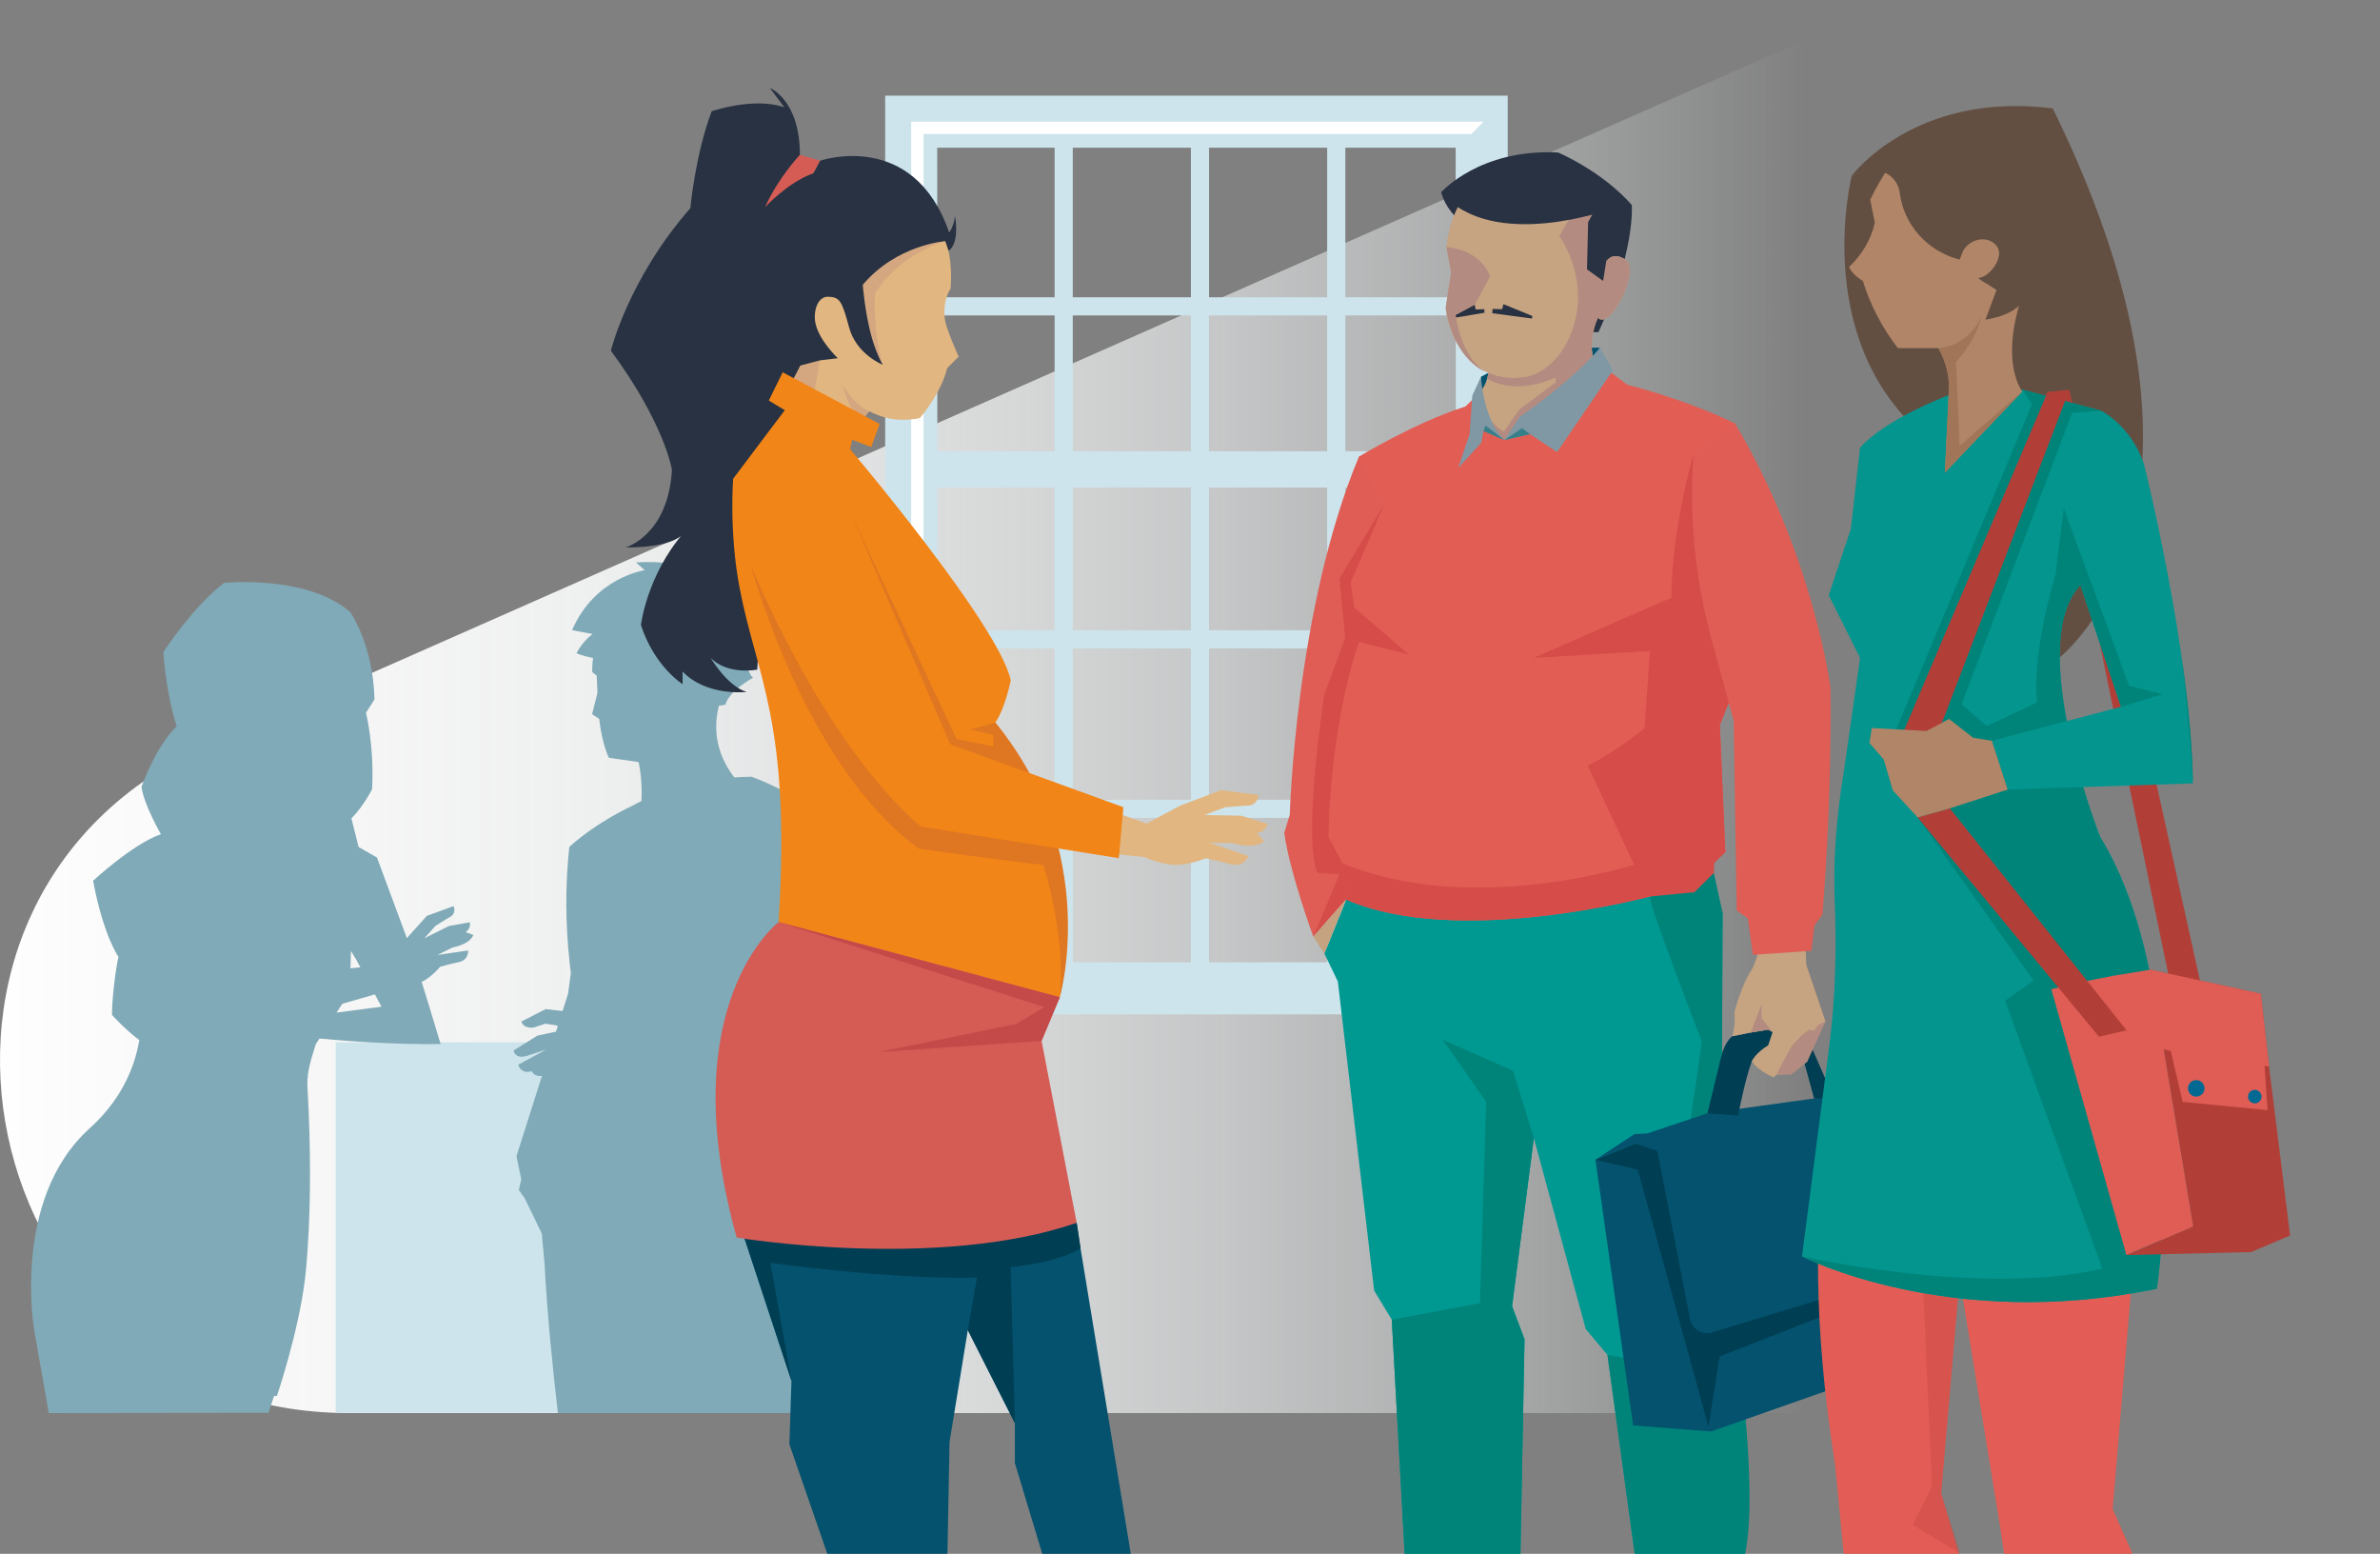 <?xml version="1.0" encoding="UTF-8" standalone="no"?>
<svg xmlns="http://www.w3.org/2000/svg" xmlns:xlink="http://www.w3.org/1999/xlink" viewBox="0 0 406 265">
  <rect x="0" y="0" width="406" height="265" fill="#808080" stroke="none"/>
  <defs>
    <style>.cls-1{fill:none;}.cls-1,.cls-2,.cls-3,.cls-4,.cls-5,.cls-6,.cls-7,.cls-8,.cls-9,.cls-10,.cls-11,.cls-12,.cls-13,.cls-14,.cls-15,.cls-16,.cls-17,.cls-18,.cls-19,.cls-20,.cls-21,.cls-22,.cls-23,.cls-24,.cls-25,.cls-26,.cls-27,.cls-28,.cls-29,.cls-30,.cls-31,.cls-32{stroke-width:0px;}.cls-2{fill:url(#Naamloos_verloop_4);}.cls-3{fill:#283242;}.cls-4{fill:#634f42;}.cls-5{fill:#8098a4;}.cls-6{fill:#377f89;}.cls-7{fill:#c5a280;}.cls-8{fill:#d45c55;}.cls-9{fill:#df5d55;}.cls-10{fill:#df7621;}.cls-11{fill:#e25d54;}.cls-12{fill:#c6a381;}.cls-13{fill:#e2b680;}.cls-14{fill:#e35c55;}.cls-15{fill:#d5a780;}.cls-16{fill:#d54c49;}.cls-17{fill:#b38b80;}.cls-18{fill:#b18567;}.cls-19{fill:#b13f38;}.cls-20{fill:#cde4ec;}.cls-21{fill:#c44949;}.cls-22{fill:#009992;}.cls-23{fill:#a07558;}.cls-24{fill:#80aab7;}.cls-25{fill:#fff;}.cls-26{fill:#f18518;}.cls-27{fill:#026993;}.cls-28{fill:#003e53;}.cls-29{fill:#04526e;}.cls-30{fill:#00847a;}.cls-31{fill:#03958e;}.cls-32{fill:#b43f38;isolation:isolate;opacity:.25;}</style>
    <linearGradient gradientTransform="translate(0 266) scale(1 -1)" gradientUnits="userSpaceOnUse" id="Naamloos_verloop_4" x1="-90.55" x2="308.222" y1="145.5" y2="145.5">
      <stop offset="0" stop-color="#fff"/>
      <stop offset=".226" stop-color="#fff" stop-opacity=".99"/>
      <stop offset=".259" stop-color="#fefefe" stop-opacity=".981"/>
      <stop offset=".363" stop-color="#fcfcfc" stop-opacity=".957"/>
      <stop offset=".475" stop-color="#fbfcfc" stop-opacity=".901"/>
      <stop offset=".574" stop-color="#f9fafb" stop-opacity=".821"/>
      <stop offset=".665" stop-color="#f7f9f9" stop-opacity=".718"/>
      <stop offset=".75" stop-color="#f5f7f8" stop-opacity=".591"/>
      <stop offset=".83" stop-color="#f2f5f6" stop-opacity=".44"/>
      <stop offset=".906" stop-color="#eef3f3" stop-opacity=".265"/>
      <stop offset=".976" stop-color="#eaf0f1" stop-opacity=".072"/>
      <stop offset="1" stop-color="#e9eff0" stop-opacity="0"/>
    </linearGradient>
  </defs>
  <g id="Neuzen">
    <path class="cls-2" d="M323.344,0L35.541,127.084c-58.854,25.988-40.305,113.916,24.031,113.916h346.428V0h-82.656Z"/>
  </g>
  <g id="Illustraties">
    <path class="cls-20" d="M151,16.312v156.688h106.197V16.312h-106.197ZM159.89,53.796h20.015v23.174h-20.005l-.011-23.174ZM159.904,83.164h20.002v24.319h-19.991l-.011-24.319ZM179.906,110.581v25.811h-19.978l-.012-25.811h19.99ZM206.249,107.483v-24.319h20.151v24.319h-20.151ZM226.4,110.581v25.811h-20.151v-25.811h20.151ZM206.249,76.97v-23.174h20.151v23.174h-20.151ZM183.002,107.483v-24.319h20.151v24.319h-20.151ZM203.153,110.581v25.811h-20.151v-25.811h20.151ZM183.002,76.97v-23.174h20.151v23.174h-20.151ZM183.002,50.699v-25.506h20.151v25.506h-20.151ZM203.153,139.489v24.63h-20.151v-24.63h20.151ZM206.249,139.489h20.151v24.63h-20.151v-24.63ZM206.249,50.699v-25.506h20.151v25.506h-20.151ZM229.497,110.581h18.861l.012,25.811h-18.873v-25.811ZM229.497,107.483v-24.319h18.849l.011,24.319h-18.86ZM229.497,76.97v-23.174h18.836l.011,23.174h-18.846ZM229.497,50.699v-25.506h18.823l.012,25.506h-18.834ZM179.906,25.193v25.506h-20.017l-.012-25.506h20.028ZM159.929,139.489h19.976v24.63h-19.965l-.011-24.63ZM229.497,164.119v-24.63h18.874l.011,24.63h-18.886Z"/>
    <path class="cls-25" d="M250.986,22.867h-93.433s0,143.857,0,143.857l-2.114,2.114V20.753h97.661l-2.114,2.114Z"/>
    <rect class="cls-20" height="63.188" width="49.568" x="57.263" y="177.763"/>
    <path class="cls-24" d="M80.129,157.295l-3.532.637-4.203,2.085,1.907-2.12,2.225-1.378c1.483-.636.847-1.978.847-1.978l-4.556,1.661-3.411,3.8-5.098-13.75-3.137-1.794-1.221-4.885c2.07-2.07,3.519-4.968,3.519-4.968.414-7.245-1.035-13.042-1.035-13.042l1.449-2.277c-.207-9.315-4.14-14.905-4.14-14.905,0,0,0,0,0,0h0c-7.452-6.417-21.529-4.968-21.529-4.968-5.382,4.14-10.35,11.8-10.35,11.8.621,8.073,2.277,12.628,2.277,12.628-3.726,3.726-6.003,10.35-6.003,10.35.414,3.105,3.312,8.073,3.312,8.073-4.921,1.755-11.567,7.951-11.567,7.951,1.78,9.467,4.329,12.967,4.329,12.967-.478,1.993-1.159,7.555-1.102,9.915,0,0,2.051,2.317,4.651,4.296-.046.274-.096.552-.154.841-.143.702-.327,1.448-.562,2.227-.627,2.076-1.618,4.385-3.176,6.723-.195.292-.398.585-.611.878-1.064,1.464-2.358,2.93-3.932,4.347-13.559,12.21-9.432,34.818-9.432,34.818l2.43,13.773.022-.002,37.451-.047.924-2.788-.006-.004.019-.059.512-.039s3.649-10.79,4.764-19.797c0,0,1.627-12.189.438-32.91-.163-2.845.94-5.559,1.415-7.251l.629-.979c4.262.4,12.55,1.048,20.667.942,0,0-.854-2.793-1.829-6.067-.398-1.335-.869-2.872-1.397-4.528,1.736-.859,3.147-2.583,3.147-2.583,0,0,1.752-.517,3.108-.778,1.837-.354,1.66-2.014,1.66-2.014l-5.228.779,2.543-1.272c3.285-.672,3.567-2.156,3.567-2.156l-1.307-.459c1.024-.742.706-1.696.706-1.696ZM65.079,171.695l-7.678,1.001,1.002-1.503,5.546-1.6,1.13,2.102ZM61.471,164.981l-1.683.162.083-2.963.901,1.502.698,1.298Z"/>
    <path class="cls-24" d="M141.463,239.672c.052-.279.103-.559.152-.847.61-3.467,2.122-12.782,2.995-24.475l-1.899-8.614h0s0,0,0,0h0s0,0,0,0l.844-4.41-3.299-16.628,4.207-.489s2.39-16.63-2.923-44.027c-5.625-5-13.334-7.709-13.334-7.709-1.012.008-1.992.052-2.945.119-3.532-4.591-3.427-9.102-2.63-12.219l1.117-.205c.661-2.417,4.707-4.578,4.707-4.578-.653-.57-.953-1.862-.953-1.862,2.184-1.208,2.95-3.95,2.95-3.95l-1.293.3s-.276-8.4-5.29-13.607c0,0,.045.971-.567,2.866,0,0-5.021-4.074-14.803-3.407l1.488,1.318s-8.517,1.194-12.392,10.226l3.496.651c-1.894,1.421-2.74,3.3-2.74,3.3.936.364,1.88.617,2.815.785-.183,1.431-.14,2.41-.14,2.41l.761.605.135,2.913-.912,3.659,1.21.812c.484,4.364,1.644,6.632,1.644,6.632l5.069.73h0s.693,2.804.496,6.64c-1.068.511-1.641.86-1.641.86,0,0-5.833,2.604-10.677,6.979-.696,6.567-.668,13.189.067,19.749.017.16.033.308.048.449.016.136.027.273.044.409l.029.241c.051.439.084.686.084.686l-.492,3.546-.922,2.902-2.893-.323-4.141,2.118c.441,1.316,2.128,1.017,2.128,1.017l1.966-.65,1.976.298.137.143-.29.913-3.177.677-4.057,2.528s.223,1.751,2.665.787l2.894-.931-4.783,2.588s.472,1.673,2.328,1.091c.311.787,1.161.863,1.728.819l-4.353,13.694.825,3.917-.412,1.855,1.031,1.443,2.886,5.979.467,5.152c.437,8.311,1.344,17.46,2.274,25.451h46.299l-.12-.711s.001-.007.002-.011c.006-.03.046-.237.113-.606Z"/>
    <path class="cls-3" d="M266.316,43.224s-17.556-.43-20.482-10.413c0,0,6.54-7.487,19.966-6.799,0,0,7.401,3.098,12.565,8.95,0,0,.688,7.745-5.68,21.687h-1.721s-4.647-13.425-4.647-13.425Z"/>
    <path class="cls-22" d="M295.803,225.25l-2.654-2.477-1.238-20.699,1.769-6.015.175-40.385-12.382-2.782-51.836.531-3.715,9.2,2.3,4.777,6.192,52.721,3.008,4.954,2.19,39.927h19.763l.693-36.565-2.123-5.661,3.715-28.66,8.846,32.552,3.715,4.423,4.638,33.911h18.84c.39-17.004-1.894-39.75-1.894-39.75Z"/>
    <path class="cls-30" d="M295.803,225.25l-2.654-2.477-1.238-20.699,1.769-6.015.175-40.385-1.492-6.77s-2.639,1.721-10.89,3.988c-.699.143,8.846,24.768,8.846,24.768l-6.723,46.352,4.246,1.061,3.538,8.846-17.161-2.831,4.638,33.911h18.84c2.477-11.499-1.894-39.75-1.894-39.75Z"/>
    <polygon class="cls-30" points="259.373 265 260.066 228.435 257.943 222.774 261.658 194.113 258.12 182.614 246.09 177.306 253.52 187.921 252.459 222.243 237.421 225.073 239.611 265 259.373 265"/>
    <path class="cls-29" d="M328.737,199.392s2.869,19.966,3.557,30.522l-40.39,14.228-13.31-1.033-6.426-45.324,55.192-5.622,1.377,7.229Z"/>
    <path class="cls-29" d="M272.922,59.304s-10.261-.513-20.286,4.954l-.295,3.225,20.935-4.954-.354-3.225Z"/>
    <path class="cls-12" d="M272.555,54.196s-2.228,4.854-.105,8.392l-15.804,12.461-3.597-1.533-1.179-6.015s1.278-.976,1.827-2.948c.349-1.254.404-2.91-.353-4.973l19.211-5.385Z"/>
    <path class="cls-17" d="M251.869,67.501l1.179,6.015,3.597,1.533,15.804-12.461c-2.123-3.538.105-8.392.105-8.392l-19.211,5.385c.659,1.798.796,3.406.353,4.973,0,0,4.247,3.077,11.633-.152l.103.781-6.251,4.659-2.654,3.774s-3.42-1.91-4.659-6.115"/>
    <path class="cls-12" d="M273.996,44.634s1.048-1.965,3.406-.262-2.62,12.05-4.846,9.824c0,0-3.216,8.535-12.181,10.086-8.622,1.491-13.229-6.025-13.753-11.788,0,0,.655-4.191.917-6.025l-.786-4.322s.786-13.622,12.967-13.491c12.181.131,14.801,9.3,14.277,15.98Z"/>
    <path class="cls-9" d="M230.639,151.477l-6.605,8.256s-4.01-10.851-4.954-17.692l.944-3.067s.944-35.147,11.794-61.095l8.256,6.133-3.067,14.625-6.369,52.839Z"/>
    <path class="cls-16" d="M236.065,86.136l-7.548,12.502.944,10.143-3.538,9.671s-3.774,24.296-1.179,30.429l3.774.236-4.482,10.615,5.602-6.31,2.89-45.585,3.538-21.702Z"/>
    <path class="cls-11" d="M274.75,63.491l2.831,2.123s9.671,2.359,18.399,6.605l.236,44.347-2.831,7.077.944,21.702-8.728,6.133-4.128,1.415s-32.788,8.846-51.836.531l-.649-6.192-2.359-4.482s0-17.927,5.19-33.26l-1.415-10.143,5.661-13.21-4.246-8.256s9.612-5.838,18.163-8.551l1.887-1.828.826,4.954,3.951,2.595,8.02-3.833,10.084-7.725Z"/>
    <path class="cls-5" d="M272.922,59.304l2.241,3.833-9.553,13.976-4.6-3.067-4.364,1.003,2.536-3.892s9.553-6.605,13.74-11.853Z"/>
    <path class="cls-5" d="M252.636,64.258s.354,7.371,4.01,10.792l-3.597-1.533-.354,2.005-3.951,4.305,1.946-5.779.472-6.605,1.474-3.184Z"/>
    <path class="cls-16" d="M228.988,147.231l.649,6.192c19.048,8.315,51.836-.531,51.836-.531l7.563-.718,3.328-3.27.07-1.728,1.896-1.833-.944-21.702,2.831-7.077-7.312-39.157c-4.01,14.389-3.774,24.532-3.774,24.532l-23.471,10.261,19.814-1.179-.944,13.21s-4.718,3.892-9.671,6.369l7.902,16.866s-27.599,8.964-49.772-.236Z"/>
    <path class="cls-9" d="M295.744,122.934l-3.799-13.966c-2.794-10.272-3.823-20.944-3.042-31.56h0s7.077-5.19,7.077-5.19c13.462,22.711,16.276,45.054,16.276,45.054l-16.512,5.661Z"/>
    <polygon class="cls-16" points="231.819 109.489 240.31 111.612 230.167 102.884 231.819 109.489"/>
    <polygon class="cls-7" points="224.034 159.733 229.637 153.423 225.921 162.622 224.034 159.733"/>
    <path class="cls-17" d="M260.373,64.281c9.038-1.048,12.181-10.086,12.181-10.086,2.227,2.227,7.204-8.121,4.846-9.824s-3.406.262-3.406.262c.524-6.68-2.096-15.849-14.277-15.98,0,0,7.466.786,9.824,5.501l-3.536,6.091s4.912,6.68,2.554,14.932-8.186,9.103-8.186,9.103Z"/>
    <path class="cls-3" d="M273.996,44.634l-.524,3.275-2.751-1.965.196-8.055,1.179-2.161-1.965-5.305s6.156,5.239,3.864,14.211Z"/>
    <polygon class="cls-6" points="261.01 74.047 259.624 73.026 256.646 75.049 261.01 74.047"/>
    <polygon class="cls-6" points="253.048 73.516 253.432 72.584 256.646 75.049 253.048 73.516"/>
    <path class="cls-28" d="M272.168,197.785l6.77-2.754,8.95.574,39.472-3.442s3.069,20.166,3.586,24.469l-37.608,14.716-1.893,11.962-12.048-43.804-7.229-1.721Z"/>
    <polygon class="cls-28" points="308.886 178.279 313.304 188.376 309.46 187.344 307.796 181.262 308.886 178.279"/>
    <path class="cls-29" d="M327.704,186.999l4.167,26.869c.111.713-.321,1.399-1.011,1.608l-38.812,11.767c-1.673.507-3.418-.544-3.751-2.26l-5.573-28.69-3.787-1.262-6.77,2.754,6.655-4.36,2.18-.115,10.27-3.442,18.187-2.524,18.244-.344Z"/>
    <path class="cls-28" d="M296.494,190.27s1.205-6.254,2.352-9.294l2.811-2.696.746-2.238v-.574s-.79.134-.79.134l-2.939.497-3.155.631s-1.262.861-1.893,3.442-2.352,9.696-2.352,9.696l5.221.402Z"/>
    <path class="cls-12" d="M307.968,160.608l.172,3.959,3.27,9.639s-2.926,5.106-3.098,6.827l-2.754,2.18-2.524.057s-.115.229-.459.459c0,0-2.639-.975-3.729-2.754,0,0,.631-1.434,2.811-2.696l.746-2.238-.79-.44-2.939.497-3.155.631s.631-2.238.344-4.073c0,0,1.147-4.647,3.041-7.401,0,0,.975-2.065,1.09-3.442l7.975-1.205Z"/>
    <path class="cls-9" d="M312.256,117.273s.36,17.518-1.362,38.688l-1.377,1.893-.516,4.303-9.983.688-.861-6.196-1.893-1.377-.521-32.338,8.954-5.011,7.558-.65Z"/>
    <polygon class="cls-17" points="302.403 176.041 301.613 175.601 298.674 176.099 300.51 171.279 300.51 173.689 302.403 176.041"/>
    <path class="cls-17" d="M311.411,174.205s-1.951,4.303-3.098,6.827l-2.754,2.18-2.524.057,2.524-4.762,1.721-1.836,1.262-1.033.918.115.688-.918,1.262-.631Z"/>
    <path class="cls-3" d="M274.75,35.651s-20.138,7.401-28.916-2.84c0,0,10.155-7.143,18.933-4.905,8.778,2.238,9.983,7.745,9.983,7.745Z"/>
    <polygon class="cls-3" points="251.729 52.777 253.2 52.733 253.235 53.336 248.373 54.154 248.287 53.724 251.557 51.959 251.729 52.777"/>
    <polygon class="cls-3" points="256.247 52.734 256.462 51.873 261.411 53.896 261.325 54.326 254.569 53.422 254.611 52.691 256.247 52.734"/>
    <path class="cls-17" d="M251.557,51.959l2.625-4.776s-1.264-4.482-7.43-5.038l.786,4.322-.917,6.025s1.528,13.826,13.753,11.788c0,0-9.677,3.642-12.087-10.558l3.27-1.764Z"/>
    <path class="cls-4" d="M315.89,29.967l9.908-3.774,11.795,21.703,12.582-29.409c34.442,70.142.315,94.362.315,94.362,0-11.323-7.392-33.499-12.11-46.709l-8.178,9.751c-21.86-16.199-14.312-45.923-14.312-45.923Z"/>
    <polygon class="cls-19" points="353.006 66.498 376.574 173.067 370.682 169.993 349.291 66.883 353.006 66.498"/>
    <path class="cls-14" d="M360.398,257.379l5.819-69.356-7.077-28.938-42.935-2.988c-.629,26.893-11.009,43.721-3.145,93.89l1.448,15.013h19.683l-3.045-10.295,3.145-36.644,6.92,42.463.673,4.476h21.901l-3.387-7.621Z"/>
    <polygon class="cls-32" points="334.291 218.062 329.888 197.459 320.609 190.854 327.214 200.605 329.573 253.447 326.27 260.053 334.448 265 331.146 254.706 334.291 218.062"/>
    <path class="cls-31" d="M355.363,134.233l18.718-.625c-.315-22.49-8.335-54.415-8.335-54.415-1.258-3.775-3.775-7.077-7.235-9.122l-13.525-3.617-12.582.944s-10.852,4.089-15.098,8.964l-1.573,13.84-3.774,11.323,5.347,10.694-2.74,19.167c-1.44,8.641-1.84,16.321-1.591,22.162.354,8.294.138,16.603-.928,24.836l-4.649,35.903s25.006,12.896,60.549,5.504c0,0,6.993-49.687-9.677-77.052-.521-1.301-1.683-4.446-2.907-8.507ZM354.893,99.795l6.92,20.76-9.254,2.43c-1.711-8.981-2.083-18.535,2.334-23.19Z"/>
    <path class="cls-18" d="M338.852,48.367l-1.415-.944c2.044,0,5.19-4.246,2.674-5.976-1.415-1.101-3.102-2.709-4.203-1.293l-1.931,3.338-1.258-1.887,1.415-6.763-3.774-10.223-4.089-1.415c-2.831,3.303-5.347,6.92-7.234,10.852l.786,3.932c-.629,2.831-2.202,5.504-4.404,7.549.472.944,1.258,1.73,2.359,2.359,1.258,4.089,3.303,8.021,5.976,11.481h6.92c1.415,2.516,2.044,5.347,1.73,8.178l-.629,13.053,13.211-13.84s-3.617-4.404-.472-14.941c-1.258-.629-2.044-1.887-2.044-3.303l-3.617-.157Z"/>
    <path class="cls-4" d="M315.89,29.967s10.694-14.469,34.285-11.481c.315,4.875.315,9.593,0,14.469h0c.472,3.145-.157,6.448-1.887,9.122-.315.786-.629,1.415-1.101,2.202h-.157c-.157.315-.315.472-.472.629-.786,1.101,0,2.045-.629,5.033-1.258,3.932-7.234,4.561-7.234,4.561l1.887-5.033-3.145-2.045c2.044,0,5.19-4.246,2.674-5.976-.786-.629-1.887-.786-2.988-.472-.944.315-1.73.944-2.202,1.73l-.629,1.573c-5.504-1.415-9.593-5.976-10.223-11.481-.315-2.045-1.887-3.46-3.932-3.774l.786-.786-5.033,1.73Z"/>
    <path class="cls-23" d="M332.404,67.397c.315-2.831-.315-5.504-1.73-8.021,3.145-.157,6.133-2.516,7.392-5.504-.786,2.988-2.359,5.662-4.404,7.864l.629,14.312,10.694-9.279-13.211,13.84.629-13.211Z"/>
    <path class="cls-1" d="M354.894,99.794c-4.417,4.655-4.045,14.209-2.334,23.19l9.253-2.43-6.92-20.76Z"/>
    <path class="cls-1" d="M354.894,99.794c-4.417,4.655-4.045,14.209-2.334,23.19l9.253-2.43-6.92-20.76Z"/>
    <path class="cls-1" d="M365.745,79.192s3.895,15.514,6.363,32.529c-2.695-22.046-6.363-32.529-6.363-32.529Z"/>
    <path class="cls-1" d="M358.511,70.07c.136.081.261.175.395.26-.243-.164-.395-.26-.395-.26Z"/>
    <polygon class="cls-1" points="355.363 134.233 374.081 133.608 355.363 134.233 355.363 134.233"/>
    <path class="cls-1" d="M365.745,79.192c-.013-2.781-2.611-5.501-4.691-7.238,2.158,1.952,3.767,4.465,4.691,7.238Z"/>
    <path class="cls-30" d="M358.906,70.33c.452.304,1.248.871,2.149,1.624-.663-.6-1.384-1.14-2.149-1.624Z"/>
    <path class="cls-30" d="M355.363,134.233l-12.881.43-2.69-8.326,12.769-3.353c-1.712-8.981-2.083-18.535,2.334-23.19l6.92,20.76,7.096-2.165-5.713-1.428-11.14-30.278-1.428,11.426s-3.999,12.568-3.142,21.709l-8.569,3.999-4.285-3.713,18.852-49.702,5.026-.331-13.525-3.617,1.644,2.52-23.994,57.414,4.475,13.015,19.804,27.832-4.856,3.428,16.567,45.703c-20.566,4.856-51.229-2.077-51.229-2.077,0,0,25.006,12.896,60.549,5.504,0,0,6.993-49.686-9.677-77.051-.52-1.301-1.683-4.446-2.907-8.507Z"/>
    <path class="cls-30" d="M372.108,111.722c.774,6.334,1.469,13.616,1.972,21.886-.095-6.813-.9-14.491-1.972-21.886Z"/>
    <polygon class="cls-9" points="349.932 168.712 354.031 167.687 360.563 166.406 366.839 165.381 374.14 209.187 362.74 214.054 349.932 168.712"/>
    <polygon class="cls-19" points="385.668 169.48 366.839 165.381 374.14 209.187 362.74 214.054 384.003 213.542 390.663 210.724 387.077 181.905 385.668 169.48"/>
    <polygon class="cls-9" points="366.839 165.381 368.376 178.831 370.298 179.215 372.347 187.925 386.821 189.334 386.308 181.777 387.077 181.905 385.668 169.48 366.839 165.381"/>
    <circle class="cls-27" cx="374.653" cy="185.619" r="1.409"/>
    <circle class="cls-27" cx="384.643" cy="187.028" r="1.153"/>
    <polygon class="cls-19" points="349.291 66.883 324.549 125.185 328.648 124.672 331.082 123.776 353.006 66.498 349.291 66.883"/>
    <polygon class="cls-19" points="327.111 139.402 358.055 176.803 362.769 175.732 332.619 137.865 327.111 139.402"/>
    <polygon class="cls-18" points="339.792 126.338 342.481 134.663 332.619 137.865 327.111 139.402 322.884 134.791 321.347 129.54 318.913 126.722 319.298 124.16 328.648 124.672 332.491 122.623 336.589 125.825 339.792 126.338"/>
    <path class="cls-13" d="M211.694,139.113l-6.223-.108,3.54-1.334,3.462-.266c2.136.156,2.205-1.814,2.205-1.814l-6.381-.823-6.953,2.627-5.754,3.069-25.828-9.304-6.097,7.574s14.977,6.081,31.521,7.426c0,0,2.789,1.277,5.103,1.345,2.595.077,5.373-1.122,5.373-1.122,0,0,2.378.46,4.136.98,2.379.704,3.184-1.36,3.184-1.36l-6.633-2.272,3.772.053c4.279,1.212,5.517-.363,5.517-.363l-1.26-1.338c1.659-.249,1.866-1.567,1.866-1.567l-4.549-1.405Z"/>
    <polygon class="cls-29" points="183.67 208.551 124.59 203.878 135.017 235.515 134.657 246.301 141.128 265 161.621 265 161.98 245.941 165.098 226.846 173.126 242.706 173.126 249.536 177.799 265 192.899 265 184.333 212.95 183.67 208.551"/>
    <path class="cls-28" d="M172.406,216.101c8.269-.809,11.926-3.151,11.926-3.151l-.663-4.399-59.08-4.674,10.426,31.638-3.595-20.133s20.493,2.876,35.233,2.517l-1.556,8.948,8.028,15.859-.719-26.604Z"/>
    <rect class="cls-3" height="18.875" width="20.493" x="124.529" y="57.738"/>
    <path class="cls-13" d="M161.251,54.847s-.688-3.066.901-5.621c0,0,.553-4.904-1.036-8.564l-25.21-.553-1.451,20.306,2.072,1.934s-.135,4.377-2.112,9.05l9.527,5.752s1.368-3.651,4.314-7.011c1.956.905,4.227,1.955,8.645,1.187,0,0,3.592-4.144,4.697-8.564l1.934-1.934s-1.799-3.979-2.282-5.982Z"/>
    <path class="cls-15" d="M143.763,65.527s1.378,3.056,4.494,4.614l-2.157,2.816-11.984-5.992,2.411-4.616,1.543-13.899,20.493-9.347,2.687,2.021s-7.601,1.993-11.975,8.944c0,0-.435,6.358,1.31,12.137l-4.726-7.883-3.475-5.153-3.835,2.037-.3,5.393,1.616,4.862-1.077,6.103,7.31,3.116s-1.618-1.498-2.337-5.153Z"/>
    <polygon class="cls-8" points="136.45 26.409 139.922 27.401 138.764 29.55 131.82 38.644 126.86 35.998 130.497 27.401 136.45 26.409"/>
    <path class="cls-3" d="M139.867,61.461l-3.339.888s-5.204,1.427-7.739-.833c0,0,2.976,3.913,3.307,6.559l-2.921,46.13s-4.96.992-7.936-1.984c0,0,2.811,4.795,6.118,5.787,0,0-6.779.827-10.913-3.472v2.149s-4.795-2.976-7.11-10.086c0,0,.992-8.432,7.275-15.707,0,0-1.157,2.48-9.92,2.48,0,0,7.275-1.984,7.936-13.227,0,0-1.157-7.771-10.417-20.337,0,0,2.976-12.235,13.558-24.305,0,0,.827-9.094,3.638-16.534,0,0,7.275-2.48,12.401-.661l-2.48-3.307s5.126,1.984,5.126,11.409c0,0-3.638,3.803-5.952,8.928,0,0,3.968-4.299,8.267-5.787l1.157-2.149s15.873-5.456,21.99,12.235c0,0,.827-.992.992-2.811,0,0,.909,4.464-1.075,5.952l-.579-1.653s-8.32.615-14.072,7.446c0,0,.266,3.715,1.175,7.6.909,3.886,2.232,6.035,2.232,6.035,0,0-4.504-1.755-5.744-6.385-1.24-4.63-1.634-5.13-3.535-5.213s-2.577,2.577-2.217,4.434c.582,3.007,3.835,6.052,3.835,6.052l-3.058.368Z"/>
    <path class="cls-26" d="M126.147,100.161c2.897,15.354,8.833,22.943,6.676,57.098,0,0,15.854,14.027,47.971,12.829,5.265-28.047-11.008-46.853-11.008-46.853,1.678-2.397,2.636-7.19,2.636-7.19-1.917-9.347-27.4-39.431-27.4-39.431l.36-1.618,3.236,1.258,1.438-3.955-16.538-8.808-2.367,4.824,2.726,1.648s-4.494,5.932-8.808,11.684c0,0-.719,8.988,1.079,18.515Z"/>
    <path class="cls-10" d="M128.081,96.39s9.118,34.233,28.678,48.342c0,0,11.092,1.627,21.248,2.795,4.045,13.392,2.786,22.56,2.786,22.56,0,0,7.148-24.74-11.008-46.853l-4.271,1.194,3.955.899v1.977l-6.292-1.258-17.839-38.045-17.257,8.389Z"/>
    <path class="cls-26" d="M191.639,137.671l-29.54-10.726-16.761-38.944-14.158-7.434-3.099,15.823s11.967,29.956,28.984,44.576l33.795,5.393.779-8.688Z"/>
    <path class="cls-8" d="M177.678,177.517l3.116-7.43-47.971-12.829s-18.299,13.903-7.154,53.81c0,0,34.202,5.701,58.001-2.517l-5.992-31.034Z"/>
    <polygon class="cls-21" points="132.823 157.258 180.794 170.087 177.678 177.517 149.875 179.435 173.364 174.641 178.157 171.765 132.823 157.258"/>
  </g>
</svg>
